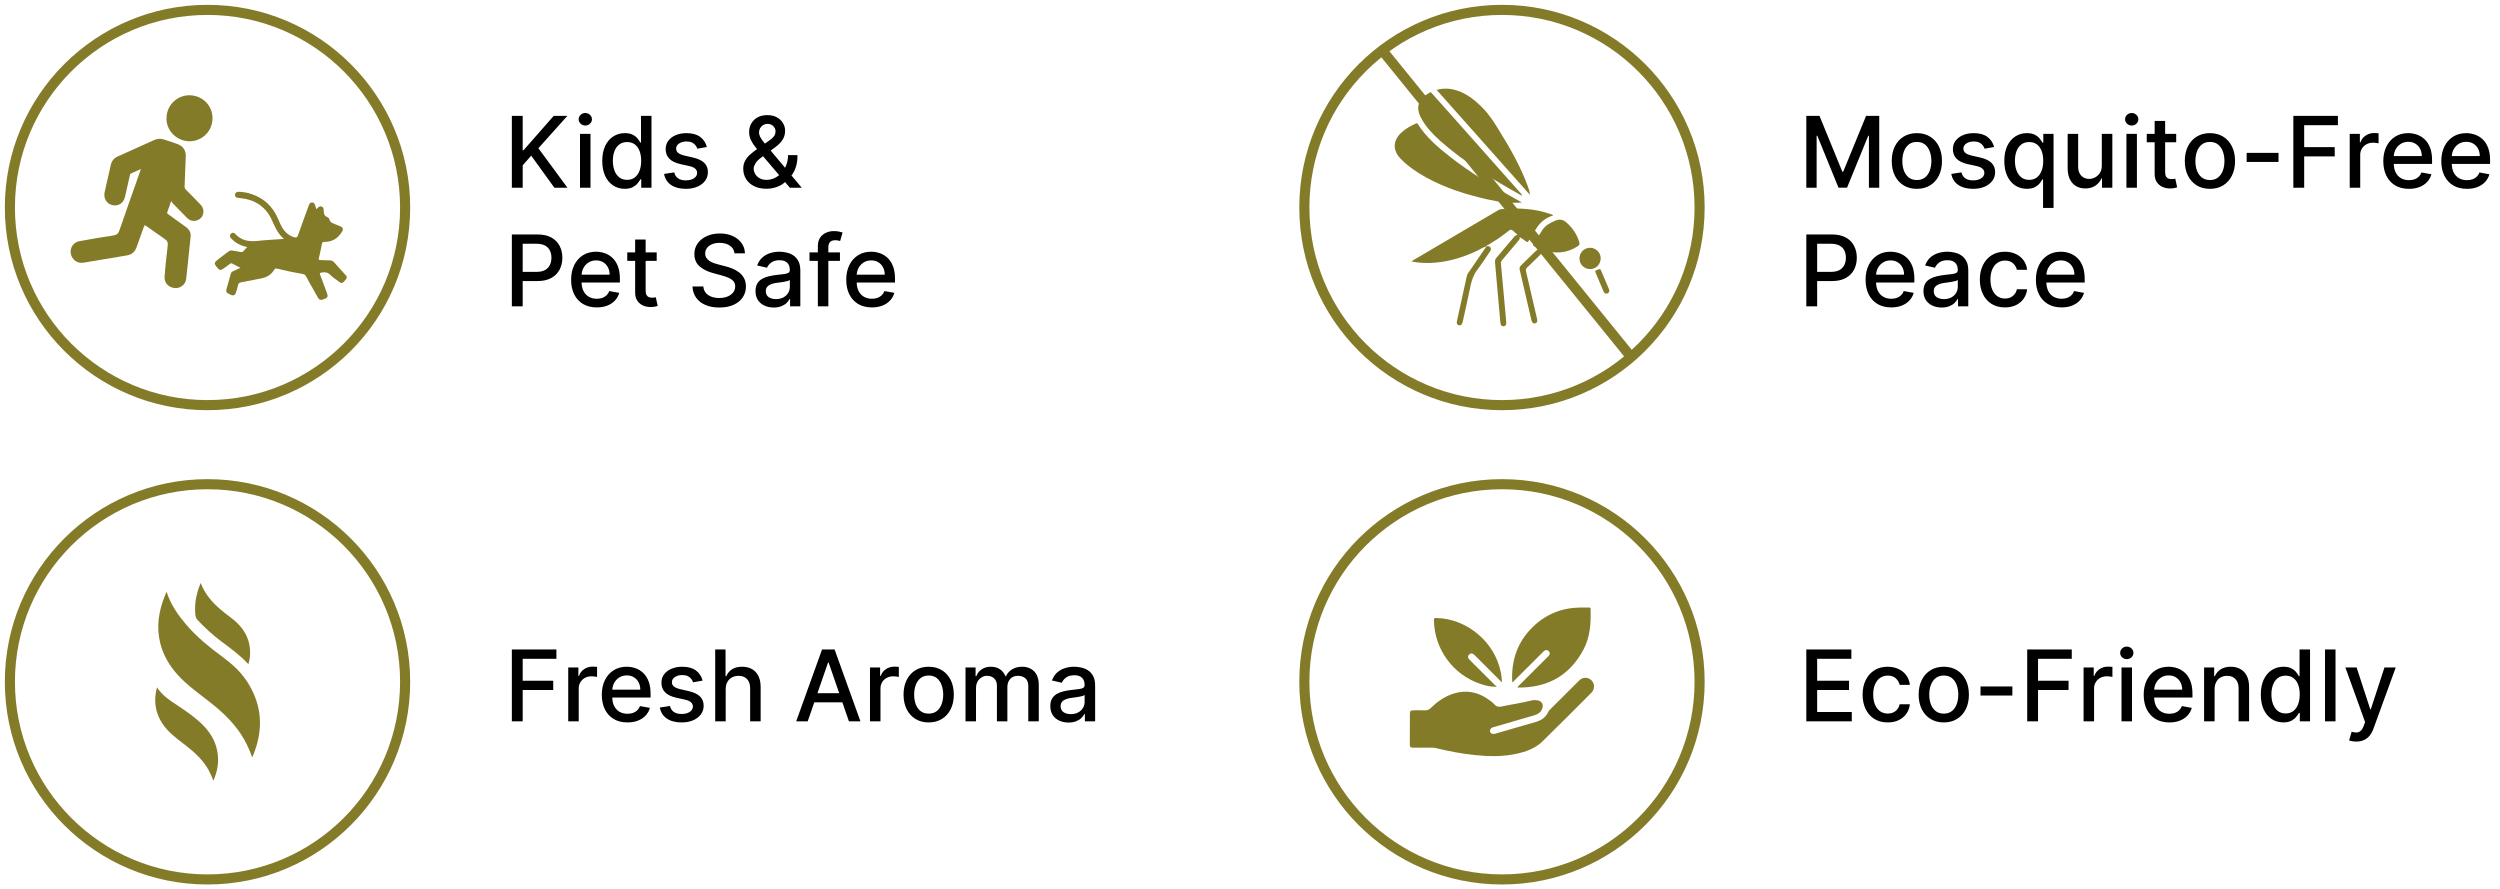 <svg xmlns="http://www.w3.org/2000/svg" fill="none" viewBox="0 0 253 90" height="90" width="253">
<path stroke-miterlimit="10" stroke-width="1.022" stroke="#847B29" d="M21 41C32.046 41 41 32.046 41 21C41 9.954 32.046 1 21 1C9.954 1 1 9.954 1 21C1 32.046 9.954 41 21 41Z"></path>
<path fill="#847B29" d="M35.074 28.182C34.616 28.768 34.616 28.768 34.023 28.302C33.828 28.152 33.61 28.017 33.445 27.837C33.174 27.551 32.866 27.514 32.506 27.589C32.356 27.619 32.341 27.657 32.393 27.792C32.633 28.415 32.866 29.038 33.092 29.669C33.204 29.977 33.167 30.105 32.919 30.218C32.468 30.42 32.341 30.405 32.16 30.097C31.755 29.376 31.349 28.663 30.951 27.942C30.884 27.814 30.794 27.754 30.651 27.732C29.772 27.581 28.901 27.401 28.037 27.183C27.91 27.153 27.834 27.161 27.759 27.288C27.466 27.777 27.031 28.062 26.475 28.167C25.769 28.302 25.071 28.445 24.365 28.58C24.214 28.61 24.139 28.663 24.102 28.821C24.042 29.091 23.959 29.361 23.869 29.632C23.786 29.88 23.629 29.947 23.388 29.849C23.283 29.805 23.178 29.752 23.08 29.699C22.923 29.617 22.855 29.489 22.908 29.309C23.058 28.776 23.208 28.242 23.351 27.717C23.388 27.574 23.478 27.491 23.606 27.439C23.839 27.334 24.064 27.228 24.335 27.101C24.019 26.943 23.749 26.8 23.471 26.658C23.388 26.613 23.336 26.658 23.276 26.703C23.05 26.868 22.825 27.033 22.592 27.198C22.344 27.371 22.209 27.356 22.021 27.131C21.623 26.65 21.631 26.582 22.134 26.2C22.457 25.952 22.78 25.711 23.103 25.463C23.231 25.366 23.358 25.328 23.516 25.358C23.779 25.411 24.042 25.433 24.297 25.494C24.477 25.539 24.59 25.501 24.695 25.351C24.778 25.231 24.89 25.133 25.018 24.998C24.56 24.908 24.154 24.75 23.801 24.495C23.636 24.375 23.501 24.239 23.366 24.097C23.231 23.954 23.223 23.796 23.366 23.654C23.493 23.526 23.666 23.518 23.786 23.654C24.402 24.337 25.168 24.472 26.039 24.382C26.918 24.284 27.797 24.247 28.736 24.179C28.075 23.631 27.804 22.895 27.474 22.189C26.851 20.89 25.784 20.206 24.365 20.056C24.259 20.049 24.154 20.034 24.042 20.018C23.854 19.988 23.764 19.868 23.786 19.688C23.809 19.508 23.929 19.41 24.109 19.41C24.575 19.41 25.033 19.493 25.469 19.643C26.693 20.056 27.564 20.86 28.09 22.039C28.308 22.519 28.48 23.015 28.848 23.421C29.111 23.714 29.419 23.916 29.802 24.014C29.982 24.059 30.08 24.029 30.148 23.834C30.501 22.82 30.876 21.821 31.237 20.815C31.297 20.642 31.372 20.484 31.59 20.492C31.807 20.499 31.867 20.664 31.913 20.845C31.935 20.95 31.973 21.047 32.01 21.153C32.115 21.13 32.145 21.032 32.213 20.98C32.318 20.89 32.423 20.852 32.551 20.905C32.671 20.95 32.731 21.04 32.746 21.168C32.754 21.22 32.761 21.265 32.761 21.318C32.761 21.596 32.799 21.843 33.114 21.964C33.227 22.009 33.325 22.121 33.355 22.241C33.422 22.497 33.617 22.572 33.828 22.655C34.038 22.73 34.241 22.812 34.444 22.902C34.699 23.015 34.766 23.18 34.631 23.413C34.233 24.104 33.64 24.487 32.836 24.48C32.671 24.48 32.618 24.517 32.581 24.682C32.491 25.171 32.378 25.651 32.266 26.132C32.228 26.275 32.273 26.32 32.416 26.32C32.746 26.32 33.077 26.342 33.407 26.35C33.58 26.35 33.7 26.425 33.813 26.545C34.233 27.018 34.654 27.484 35.082 27.957C35.074 28.017 35.074 28.1 35.074 28.182Z"></path>
<path fill="#847B29" d="M17.314 20.349C17.171 20.785 17.059 21.131 16.931 21.461C16.878 21.604 16.968 21.634 17.044 21.694C17.622 22.114 18.2 22.542 18.794 22.956C19.154 23.211 19.342 23.534 19.289 23.984C19.139 25.389 19.004 26.793 18.846 28.198C18.779 28.799 18.26 29.197 17.689 29.151C17.059 29.099 16.608 28.626 16.653 27.995C16.721 27.049 16.826 26.102 16.939 25.156C17.021 24.442 17.036 24.442 16.45 24.029C15.895 23.639 15.339 23.256 14.79 22.865C14.663 22.775 14.618 22.775 14.565 22.941C14.325 23.639 14.062 24.337 13.814 25.036C13.649 25.502 13.326 25.764 12.845 25.847C11.381 26.095 9.916 26.335 8.452 26.583C7.843 26.688 7.303 26.313 7.168 25.697C7.047 25.111 7.408 24.525 8.009 24.413C9.15 24.202 10.299 23.999 11.448 23.834C11.801 23.782 11.967 23.654 12.087 23.308C12.778 21.288 13.499 19.283 14.205 17.27C14.22 17.233 14.227 17.195 14.257 17.105C13.889 17.27 13.566 17.413 13.243 17.563C13.153 17.608 13.161 17.698 13.138 17.773C12.973 18.487 12.815 19.208 12.65 19.921C12.5 20.567 11.974 20.898 11.358 20.755C10.78 20.62 10.45 20.056 10.592 19.433C10.795 18.524 11.005 17.616 11.208 16.707C11.298 16.286 11.531 16.008 11.929 15.828C13.146 15.287 14.362 14.739 15.579 14.183C15.917 14.026 16.263 14.003 16.616 14.123C17.051 14.266 17.494 14.409 17.93 14.566C18.516 14.769 18.824 15.212 18.801 15.828C18.771 16.835 18.726 17.841 18.681 18.847C18.673 18.99 18.703 19.095 18.809 19.193C19.312 19.696 19.815 20.199 20.303 20.717C20.821 21.273 20.611 22.099 19.913 22.31C19.529 22.422 19.199 22.325 18.914 22.039C18.448 21.566 17.982 21.093 17.524 20.62C17.457 20.552 17.412 20.47 17.314 20.349Z"></path>
<path fill="#847B29" d="M16.856 11.859C16.909 10.544 18.035 9.583 19.267 9.643C20.672 9.711 21.55 10.86 21.505 12.032C21.453 13.481 20.228 14.382 19.019 14.292C17.75 14.194 16.759 13.083 16.856 11.859Z"></path>
<path fill="black" d="M51.799 19V11.727H52.896V15.2H52.985L56.035 11.727H57.417L54.484 15.001L57.428 19H56.106L53.756 15.751L52.896 16.738V19H51.799ZM58.696 19V13.546H59.758V19H58.696ZM59.232 12.704C59.048 12.704 58.889 12.642 58.757 12.519C58.626 12.394 58.561 12.245 58.561 12.072C58.561 11.896 58.626 11.747 58.757 11.624C58.889 11.499 59.048 11.436 59.232 11.436C59.417 11.436 59.575 11.499 59.705 11.624C59.837 11.747 59.904 11.896 59.904 12.072C59.904 12.245 59.837 12.394 59.705 12.519C59.575 12.642 59.417 12.704 59.232 12.704ZM63.228 19.107C62.788 19.107 62.395 18.994 62.049 18.769C61.706 18.542 61.436 18.219 61.24 17.8C61.046 17.378 60.949 16.873 60.949 16.283C60.949 15.694 61.047 15.19 61.243 14.771C61.442 14.352 61.714 14.031 62.06 13.808C62.406 13.586 62.797 13.474 63.235 13.474C63.574 13.474 63.846 13.531 64.052 13.645C64.26 13.756 64.421 13.886 64.535 14.036C64.651 14.185 64.741 14.316 64.805 14.43H64.869V11.727H65.931V19H64.894V18.151H64.805C64.741 18.267 64.649 18.4 64.528 18.549C64.41 18.698 64.246 18.828 64.038 18.94C63.83 19.051 63.56 19.107 63.228 19.107ZM63.463 18.201C63.768 18.201 64.026 18.12 64.237 17.959C64.45 17.796 64.611 17.57 64.72 17.281C64.831 16.992 64.887 16.656 64.887 16.273C64.887 15.894 64.832 15.562 64.723 15.278C64.615 14.994 64.455 14.773 64.244 14.614C64.033 14.456 63.773 14.376 63.463 14.376C63.143 14.376 62.877 14.459 62.664 14.625C62.451 14.791 62.29 15.017 62.181 15.303C62.074 15.59 62.021 15.913 62.021 16.273C62.021 16.637 62.075 16.965 62.184 17.256C62.293 17.548 62.454 17.778 62.667 17.949C62.883 18.117 63.148 18.201 63.463 18.201ZM71.534 14.877L70.571 15.048C70.531 14.925 70.467 14.807 70.379 14.696C70.294 14.585 70.178 14.494 70.031 14.423C69.885 14.352 69.701 14.316 69.481 14.316C69.18 14.316 68.929 14.383 68.728 14.518C68.527 14.651 68.426 14.823 68.426 15.033C68.426 15.216 68.494 15.363 68.629 15.474C68.764 15.585 68.981 15.676 69.282 15.747L70.149 15.946C70.65 16.062 71.025 16.241 71.271 16.482C71.517 16.724 71.64 17.037 71.64 17.423C71.64 17.75 71.545 18.041 71.356 18.297C71.169 18.55 70.907 18.749 70.571 18.893C70.237 19.038 69.85 19.11 69.41 19.11C68.799 19.11 68.301 18.98 67.915 18.72C67.529 18.457 67.292 18.084 67.205 17.601L68.231 17.445C68.295 17.712 68.426 17.915 68.625 18.052C68.824 18.187 69.083 18.254 69.403 18.254C69.751 18.254 70.029 18.182 70.237 18.038C70.446 17.891 70.55 17.712 70.55 17.501C70.55 17.331 70.486 17.188 70.358 17.072C70.233 16.956 70.04 16.868 69.779 16.809L68.856 16.607C68.347 16.491 67.971 16.306 67.727 16.053C67.485 15.799 67.365 15.479 67.365 15.09C67.365 14.768 67.454 14.486 67.634 14.245C67.814 14.004 68.063 13.815 68.38 13.68C68.697 13.543 69.061 13.474 69.47 13.474C70.06 13.474 70.524 13.602 70.862 13.858C71.201 14.111 71.425 14.451 71.534 14.877ZM77.57 19.103C77.083 19.103 76.663 19.014 76.31 18.837C75.96 18.659 75.69 18.418 75.5 18.112C75.311 17.805 75.216 17.456 75.216 17.068C75.216 16.772 75.278 16.509 75.401 16.28C75.524 16.048 75.695 15.834 75.916 15.637C76.136 15.441 76.39 15.243 76.679 15.044L77.851 14.217C78.05 14.086 78.205 13.949 78.316 13.805C78.427 13.658 78.483 13.477 78.483 13.261C78.483 13.091 78.41 12.928 78.263 12.771C78.116 12.615 77.92 12.537 77.674 12.537C77.503 12.537 77.353 12.578 77.222 12.661C77.095 12.744 76.994 12.851 76.921 12.981C76.85 13.109 76.814 13.244 76.814 13.386C76.814 13.551 76.859 13.718 76.949 13.886C77.041 14.055 77.16 14.229 77.304 14.408C77.449 14.586 77.6 14.771 77.759 14.962L81.136 19H79.936L77.141 15.715C76.906 15.438 76.689 15.178 76.487 14.934C76.286 14.688 76.123 14.439 75.997 14.188C75.874 13.935 75.813 13.662 75.813 13.368C75.813 13.034 75.888 12.738 76.04 12.48C76.194 12.22 76.408 12.016 76.683 11.869C76.957 11.723 77.279 11.649 77.649 11.649C78.023 11.649 78.344 11.723 78.611 11.869C78.881 12.014 79.088 12.207 79.232 12.448C79.379 12.687 79.453 12.949 79.453 13.233C79.453 13.579 79.366 13.884 79.193 14.149C79.023 14.412 78.787 14.653 78.487 14.874L77.027 15.95C76.743 16.158 76.545 16.364 76.434 16.567C76.325 16.769 76.271 16.926 76.271 17.04C76.271 17.248 76.324 17.441 76.431 17.619C76.54 17.796 76.691 17.938 76.885 18.045C77.082 18.151 77.311 18.204 77.574 18.204C77.844 18.204 78.107 18.146 78.362 18.03C78.62 17.912 78.854 17.743 79.062 17.523C79.273 17.303 79.44 17.039 79.563 16.731C79.686 16.423 79.747 16.079 79.747 15.697H80.706C80.706 16.166 80.653 16.563 80.546 16.887C80.44 17.209 80.311 17.472 80.159 17.675C80.01 17.877 79.869 18.034 79.737 18.148C79.694 18.186 79.654 18.224 79.616 18.261C79.578 18.299 79.538 18.337 79.495 18.375C79.249 18.624 78.951 18.807 78.6 18.925C78.252 19.044 77.909 19.103 77.57 19.103ZM51.799 31V23.727H54.391C54.957 23.727 55.426 23.83 55.798 24.036C56.169 24.242 56.447 24.524 56.632 24.881C56.817 25.236 56.909 25.637 56.909 26.082C56.909 26.529 56.816 26.932 56.629 27.289C56.444 27.644 56.164 27.926 55.791 28.134C55.419 28.34 54.951 28.443 54.388 28.443H52.605V27.513H54.288C54.646 27.513 54.936 27.451 55.158 27.328C55.381 27.203 55.544 27.032 55.648 26.817C55.753 26.601 55.805 26.356 55.805 26.082C55.805 25.807 55.753 25.563 55.648 25.35C55.544 25.137 55.38 24.97 55.155 24.849C54.932 24.729 54.639 24.668 54.274 24.668H52.896V31H51.799ZM60.393 31.11C59.855 31.11 59.392 30.995 59.004 30.766C58.618 30.534 58.32 30.208 58.109 29.789C57.901 29.368 57.797 28.874 57.797 28.308C57.797 27.75 57.901 27.257 58.109 26.831C58.32 26.405 58.614 26.072 58.99 25.833C59.369 25.594 59.812 25.474 60.318 25.474C60.626 25.474 60.924 25.525 61.213 25.627C61.502 25.729 61.761 25.889 61.991 26.107C62.22 26.324 62.401 26.607 62.534 26.955C62.667 27.301 62.733 27.721 62.733 28.216V28.592H58.397V27.797H61.693C61.693 27.517 61.636 27.27 61.522 27.055C61.408 26.837 61.249 26.665 61.043 26.54C60.839 26.414 60.6 26.352 60.325 26.352C60.027 26.352 59.767 26.425 59.544 26.572C59.324 26.716 59.153 26.905 59.033 27.14C58.914 27.372 58.855 27.624 58.855 27.896V28.518C58.855 28.882 58.919 29.192 59.047 29.448C59.177 29.704 59.358 29.899 59.59 30.034C59.822 30.167 60.093 30.233 60.403 30.233C60.605 30.233 60.788 30.204 60.954 30.148C61.12 30.088 61.263 30.001 61.383 29.885C61.504 29.769 61.597 29.626 61.66 29.455L62.666 29.636C62.585 29.932 62.441 30.192 62.232 30.414C62.026 30.634 61.767 30.806 61.455 30.929C61.144 31.05 60.791 31.11 60.393 31.11ZM66.457 25.546V26.398H63.478V25.546H66.457ZM64.277 24.239H65.339V29.398C65.339 29.604 65.369 29.759 65.431 29.864C65.493 29.965 65.572 30.035 65.669 30.073C65.768 30.109 65.876 30.126 65.992 30.126C66.077 30.126 66.152 30.12 66.216 30.109C66.28 30.097 66.329 30.087 66.365 30.08L66.557 30.957C66.495 30.981 66.407 31.005 66.294 31.028C66.18 31.055 66.038 31.069 65.868 31.071C65.588 31.076 65.328 31.026 65.087 30.922C64.845 30.818 64.65 30.657 64.501 30.439C64.351 30.221 64.277 29.948 64.277 29.619V24.239ZM74.33 25.638C74.292 25.302 74.136 25.041 73.861 24.857C73.587 24.669 73.241 24.576 72.824 24.576C72.526 24.576 72.268 24.623 72.05 24.718C71.832 24.81 71.663 24.938 71.542 25.102C71.424 25.262 71.365 25.446 71.365 25.652C71.365 25.825 71.405 25.974 71.486 26.099C71.569 26.225 71.676 26.33 71.809 26.416C71.944 26.498 72.088 26.568 72.242 26.625C72.396 26.68 72.544 26.724 72.686 26.76L73.396 26.945C73.628 27.001 73.866 27.078 74.11 27.175C74.354 27.273 74.58 27.4 74.788 27.559C74.996 27.718 75.165 27.914 75.292 28.148C75.423 28.383 75.488 28.663 75.488 28.99C75.488 29.402 75.381 29.768 75.168 30.087C74.957 30.407 74.651 30.659 74.248 30.844C73.848 31.028 73.364 31.121 72.796 31.121C72.251 31.121 71.78 31.034 71.383 30.861C70.985 30.689 70.674 30.444 70.449 30.126C70.224 29.807 70.1 29.428 70.076 28.99H71.177C71.198 29.253 71.283 29.472 71.432 29.647C71.584 29.82 71.777 29.949 72.011 30.034C72.248 30.117 72.507 30.158 72.789 30.158C73.099 30.158 73.375 30.11 73.616 30.013C73.86 29.913 74.052 29.776 74.192 29.601C74.331 29.423 74.401 29.216 74.401 28.979C74.401 28.764 74.34 28.588 74.216 28.45C74.096 28.313 73.931 28.199 73.723 28.109C73.517 28.019 73.284 27.94 73.023 27.871L72.164 27.637C71.582 27.479 71.12 27.245 70.779 26.938C70.44 26.63 70.271 26.223 70.271 25.716C70.271 25.297 70.385 24.931 70.612 24.619C70.839 24.306 71.147 24.063 71.535 23.891C71.924 23.715 72.362 23.628 72.849 23.628C73.342 23.628 73.776 23.714 74.153 23.887C74.531 24.06 74.83 24.298 75.047 24.601C75.265 24.901 75.379 25.247 75.388 25.638H74.33ZM78.301 31.121C77.956 31.121 77.643 31.057 77.364 30.929C77.084 30.799 76.863 30.611 76.7 30.364C76.539 30.118 76.458 29.816 76.458 29.459C76.458 29.151 76.517 28.898 76.636 28.699C76.754 28.5 76.914 28.343 77.115 28.227C77.316 28.111 77.541 28.023 77.79 27.964C78.038 27.905 78.292 27.86 78.55 27.829C78.876 27.791 79.142 27.76 79.345 27.736C79.549 27.71 79.697 27.669 79.789 27.612C79.881 27.555 79.928 27.463 79.928 27.335V27.31C79.928 27 79.84 26.76 79.665 26.59C79.492 26.419 79.234 26.334 78.891 26.334C78.533 26.334 78.251 26.413 78.046 26.572C77.842 26.728 77.701 26.902 77.623 27.094L76.625 26.866C76.743 26.535 76.916 26.267 77.144 26.064C77.373 25.858 77.637 25.709 77.935 25.616C78.234 25.522 78.547 25.474 78.876 25.474C79.094 25.474 79.325 25.5 79.569 25.553C79.815 25.602 80.045 25.695 80.258 25.829C80.473 25.965 80.65 26.157 80.787 26.408C80.924 26.657 80.993 26.98 80.993 27.378V31H79.956V30.254H79.913C79.845 30.392 79.742 30.526 79.604 30.659C79.467 30.792 79.291 30.902 79.075 30.989C78.86 31.077 78.602 31.121 78.301 31.121ZM78.532 30.268C78.826 30.268 79.076 30.21 79.285 30.095C79.496 29.979 79.655 29.827 79.764 29.64C79.876 29.451 79.931 29.248 79.931 29.033V28.329C79.893 28.367 79.82 28.403 79.711 28.436C79.604 28.467 79.483 28.494 79.345 28.518C79.208 28.539 79.074 28.559 78.944 28.578C78.814 28.595 78.705 28.609 78.617 28.621C78.411 28.647 78.223 28.691 78.053 28.752C77.885 28.814 77.749 28.902 77.648 29.018C77.548 29.132 77.499 29.284 77.499 29.473C77.499 29.736 77.596 29.935 77.79 30.07C77.984 30.202 78.231 30.268 78.532 30.268ZM85.003 25.546V26.398H81.921V25.546H85.003ZM82.766 31V24.913C82.766 24.572 82.84 24.29 82.99 24.065C83.139 23.837 83.336 23.668 83.583 23.557C83.829 23.443 84.096 23.386 84.385 23.386C84.598 23.386 84.781 23.404 84.932 23.44C85.084 23.473 85.196 23.504 85.269 23.532L85.021 24.391C84.971 24.377 84.907 24.361 84.829 24.342C84.751 24.32 84.656 24.31 84.545 24.31C84.287 24.31 84.102 24.374 83.991 24.501C83.882 24.629 83.828 24.814 83.828 25.055V31H82.766ZM88.235 31.11C87.697 31.11 87.234 30.995 86.846 30.766C86.46 30.534 86.162 30.208 85.951 29.789C85.743 29.368 85.639 28.874 85.639 28.308C85.639 27.75 85.743 27.257 85.951 26.831C86.162 26.405 86.455 26.072 86.832 25.833C87.211 25.594 87.653 25.474 88.16 25.474C88.468 25.474 88.766 25.525 89.055 25.627C89.344 25.729 89.603 25.889 89.833 26.107C90.062 26.324 90.243 26.607 90.376 26.955C90.508 27.301 90.575 27.721 90.575 28.216V28.592H86.239V27.797H89.534C89.534 27.517 89.478 27.27 89.364 27.055C89.25 26.837 89.09 26.665 88.884 26.54C88.681 26.414 88.442 26.352 88.167 26.352C87.869 26.352 87.608 26.425 87.386 26.572C87.166 26.716 86.995 26.905 86.874 27.14C86.756 27.372 86.697 27.624 86.697 27.896V28.518C86.697 28.882 86.761 29.192 86.889 29.448C87.019 29.704 87.2 29.899 87.432 30.034C87.664 30.167 87.935 30.233 88.245 30.233C88.446 30.233 88.63 30.204 88.796 30.148C88.961 30.088 89.105 30.001 89.225 29.885C89.346 29.769 89.438 29.626 89.502 29.455L90.507 29.636C90.427 29.932 90.282 30.192 90.074 30.414C89.868 30.634 89.609 30.806 89.296 30.929C88.986 31.05 88.632 31.11 88.235 31.11Z"></path>
<path stroke-miterlimit="10" stroke-width="1.022" stroke="#847B29" d="M21 89C32.046 89 41 80.046 41 69C41 57.954 32.046 49 21 49C9.954 49 1 57.954 1 69C1 80.046 9.954 89 21 89Z"></path>
<path fill="#847B29" d="M25.513 76.629C25.228 75.803 24.86 75.029 24.387 74.308C23.568 73.062 22.502 72.055 21.337 71.132C20.466 70.441 19.557 69.795 18.731 69.044C17.725 68.127 16.906 67.083 16.433 65.792C15.825 64.124 15.915 62.472 16.486 60.82C16.591 60.519 16.711 60.227 16.824 59.934C16.869 59.934 16.884 59.956 16.891 59.979C17.304 61.233 18.048 62.284 18.896 63.276C19.941 64.477 21.165 65.484 22.449 66.422C23.418 67.136 24.319 67.925 24.987 68.946C26.58 71.379 26.685 73.918 25.566 76.561C25.551 76.576 25.536 76.591 25.513 76.629Z"></path>
<path fill="#847B29" d="M21.594 79.01C21.451 78.62 21.301 78.282 21.128 77.959C20.557 76.922 19.716 76.149 18.8 75.443C18.244 75.015 17.673 74.594 17.17 74.106C16.412 73.362 15.893 72.484 15.743 71.417C15.661 70.794 15.713 70.186 15.893 69.555C16.427 70.426 17.275 70.922 18.071 71.462C18.867 71.996 19.656 72.536 20.355 73.197C21.181 73.978 21.782 74.894 21.992 76.036C22.187 77.05 22.022 78.026 21.594 79.01Z"></path>
<path fill="#847B29" d="M20.309 58.996C20.812 60.318 21.744 61.249 22.802 62.075C23.163 62.361 23.546 62.624 23.892 62.939C24.853 63.825 25.363 64.907 25.311 66.228C25.296 66.559 25.236 66.874 25.146 67.19C25.131 67.19 25.116 67.197 25.108 67.19C24.312 66.319 23.358 65.628 22.419 64.929C21.533 64.268 20.722 63.525 19.971 62.721C19.798 62.533 19.783 62.323 19.761 62.113C19.671 61.039 19.881 60.017 20.309 58.996Z"></path>
<path fill="black" d="M51.799 73V65.727H56.309V66.672H52.896V68.888H55.986V69.829H52.896V73H51.799ZM57.505 73V67.546H58.531V68.412H58.588C58.687 68.118 58.862 67.888 59.114 67.719C59.367 67.549 59.653 67.464 59.973 67.464C60.039 67.464 60.117 67.466 60.207 67.471C60.3 67.476 60.372 67.481 60.424 67.489V68.504C60.381 68.492 60.306 68.479 60.197 68.465C60.088 68.449 59.979 68.44 59.87 68.44C59.619 68.44 59.395 68.494 59.199 68.6C59.005 68.704 58.851 68.85 58.737 69.037C58.623 69.222 58.567 69.432 58.567 69.669V73H57.505ZM63.498 73.11C62.961 73.11 62.498 72.995 62.11 72.766C61.724 72.534 61.425 72.208 61.215 71.789C61.007 71.368 60.902 70.874 60.902 70.308C60.902 69.749 61.007 69.257 61.215 68.831C61.425 68.405 61.719 68.072 62.096 67.833C62.474 67.594 62.917 67.474 63.424 67.474C63.731 67.474 64.03 67.525 64.319 67.627C64.607 67.729 64.867 67.889 65.096 68.106C65.326 68.324 65.507 68.607 65.64 68.955C65.772 69.301 65.838 69.721 65.838 70.216V70.592H61.502V69.797H64.798C64.798 69.517 64.741 69.27 64.627 69.055C64.514 68.837 64.354 68.665 64.148 68.54C63.944 68.414 63.705 68.352 63.431 68.352C63.133 68.352 62.872 68.425 62.65 68.572C62.429 68.716 62.259 68.906 62.138 69.14C62.02 69.372 61.961 69.624 61.961 69.896V70.518C61.961 70.882 62.025 71.192 62.152 71.448C62.283 71.704 62.464 71.899 62.696 72.034C62.928 72.167 63.199 72.233 63.509 72.233C63.71 72.233 63.894 72.204 64.059 72.148C64.225 72.088 64.368 72.001 64.489 71.885C64.61 71.769 64.702 71.626 64.766 71.455L65.771 71.636C65.691 71.932 65.546 72.192 65.338 72.414C65.132 72.634 64.873 72.806 64.56 72.929C64.25 73.05 63.896 73.11 63.498 73.11ZM71.104 68.877L70.141 69.048C70.101 68.924 70.037 68.807 69.95 68.696C69.865 68.585 69.749 68.494 69.602 68.423C69.455 68.352 69.272 68.316 69.051 68.316C68.751 68.316 68.5 68.383 68.299 68.519C68.097 68.651 67.997 68.823 67.997 69.033C67.997 69.216 68.064 69.362 68.199 69.474C68.334 69.585 68.552 69.676 68.853 69.747L69.719 69.946C70.221 70.062 70.595 70.241 70.841 70.482C71.087 70.724 71.21 71.037 71.21 71.423C71.21 71.75 71.116 72.041 70.926 72.297C70.739 72.55 70.478 72.749 70.141 72.894C69.808 73.038 69.421 73.11 68.98 73.11C68.37 73.11 67.871 72.98 67.485 72.719C67.099 72.457 66.863 72.084 66.775 71.601L67.801 71.445C67.865 71.712 67.997 71.915 68.195 72.052C68.394 72.187 68.654 72.254 68.973 72.254C69.321 72.254 69.599 72.182 69.808 72.038C70.016 71.891 70.12 71.712 70.12 71.501C70.12 71.331 70.056 71.188 69.928 71.072C69.803 70.956 69.61 70.868 69.35 70.809L68.426 70.606C67.917 70.49 67.541 70.306 67.297 70.053C67.056 69.799 66.935 69.478 66.935 69.09C66.935 68.768 67.025 68.487 67.205 68.245C67.385 68.004 67.633 67.815 67.951 67.68C68.268 67.543 68.631 67.474 69.041 67.474C69.63 67.474 70.094 67.602 70.433 67.858C70.771 68.111 70.995 68.451 71.104 68.877ZM73.44 69.761V73H72.378V65.727H73.425V68.433H73.493C73.621 68.14 73.816 67.906 74.079 67.734C74.342 67.561 74.685 67.474 75.109 67.474C75.483 67.474 75.809 67.551 76.089 67.705C76.371 67.859 76.588 68.089 76.742 68.394C76.898 68.697 76.977 69.076 76.977 69.531V73H75.915V69.658C75.915 69.258 75.812 68.948 75.606 68.728C75.4 68.505 75.113 68.394 74.746 68.394C74.496 68.394 74.271 68.447 74.072 68.554C73.875 68.66 73.72 68.817 73.606 69.023C73.495 69.226 73.44 69.472 73.44 69.761ZM81.74 73H80.575L83.192 65.727H84.46L87.077 73H85.912L83.856 67.048H83.799L81.74 73ZM81.935 70.152H85.713V71.075H81.935V70.152ZM88.042 73V67.546H89.068V68.412H89.125C89.224 68.118 89.4 67.888 89.651 67.719C89.904 67.549 90.19 67.464 90.51 67.464C90.576 67.464 90.654 67.466 90.744 67.471C90.837 67.476 90.909 67.481 90.961 67.489V68.504C90.918 68.492 90.843 68.479 90.734 68.465C90.625 68.449 90.516 68.44 90.407 68.44C90.156 68.44 89.932 68.494 89.736 68.6C89.542 68.704 89.388 68.85 89.274 69.037C89.16 69.222 89.104 69.432 89.104 69.669V73H88.042ZM93.982 73.11C93.471 73.11 93.024 72.993 92.643 72.758C92.262 72.524 91.966 72.196 91.755 71.775C91.545 71.353 91.439 70.861 91.439 70.298C91.439 69.732 91.545 69.237 91.755 68.813C91.966 68.389 92.262 68.06 92.643 67.826C93.024 67.592 93.471 67.474 93.982 67.474C94.493 67.474 94.94 67.592 95.321 67.826C95.702 68.06 95.998 68.389 96.209 68.813C96.419 69.237 96.525 69.732 96.525 70.298C96.525 70.861 96.419 71.353 96.209 71.775C95.998 72.196 95.702 72.524 95.321 72.758C94.94 72.993 94.493 73.11 93.982 73.11ZM93.986 72.219C94.317 72.219 94.592 72.131 94.809 71.956C95.027 71.781 95.188 71.548 95.292 71.256C95.399 70.965 95.452 70.644 95.452 70.294C95.452 69.946 95.399 69.626 95.292 69.335C95.188 69.042 95.027 68.806 94.809 68.629C94.592 68.451 94.317 68.362 93.986 68.362C93.652 68.362 93.375 68.451 93.155 68.629C92.937 68.806 92.775 69.042 92.668 69.335C92.564 69.626 92.512 69.946 92.512 70.294C92.512 70.644 92.564 70.965 92.668 71.256C92.775 71.548 92.937 71.781 93.155 71.956C93.375 72.131 93.652 72.219 93.986 72.219ZM97.71 73V67.546H98.729V68.433H98.796C98.91 68.133 99.096 67.898 99.354 67.73C99.612 67.56 99.921 67.474 100.281 67.474C100.645 67.474 100.951 67.56 101.197 67.73C101.446 67.901 101.629 68.135 101.748 68.433H101.804C101.935 68.142 102.142 67.91 102.426 67.737C102.71 67.562 103.048 67.474 103.441 67.474C103.936 67.474 104.34 67.629 104.652 67.94C104.967 68.25 105.125 68.717 105.125 69.342V73H104.063V69.442C104.063 69.072 103.962 68.805 103.761 68.639C103.56 68.474 103.319 68.391 103.04 68.391C102.694 68.391 102.426 68.497 102.234 68.71C102.042 68.921 101.946 69.192 101.946 69.523V73H100.888V69.374C100.888 69.078 100.796 68.84 100.611 68.66C100.426 68.481 100.186 68.391 99.89 68.391C99.689 68.391 99.503 68.444 99.333 68.55C99.165 68.655 99.028 68.8 98.924 68.987C98.823 69.174 98.772 69.391 98.772 69.637V73H97.71ZM108.135 73.121C107.789 73.121 107.477 73.057 107.198 72.929C106.918 72.799 106.697 72.611 106.534 72.364C106.373 72.118 106.292 71.816 106.292 71.459C106.292 71.151 106.351 70.898 106.47 70.699C106.588 70.5 106.748 70.343 106.949 70.227C107.15 70.111 107.375 70.023 107.624 69.964C107.872 69.905 108.126 69.86 108.384 69.829C108.71 69.791 108.976 69.76 109.179 69.737C109.383 69.71 109.531 69.669 109.623 69.612C109.715 69.555 109.762 69.463 109.762 69.335V69.31C109.762 69 109.674 68.76 109.499 68.59C109.326 68.419 109.068 68.334 108.725 68.334C108.367 68.334 108.085 68.413 107.879 68.572C107.676 68.728 107.535 68.902 107.457 69.094L106.459 68.867C106.577 68.535 106.75 68.267 106.977 68.064C107.207 67.858 107.471 67.709 107.769 67.617C108.068 67.522 108.381 67.474 108.71 67.474C108.928 67.474 109.159 67.501 109.403 67.553C109.649 67.602 109.879 67.695 110.092 67.829C110.307 67.965 110.484 68.157 110.621 68.408C110.758 68.657 110.827 68.98 110.827 69.378V73H109.79V72.254H109.747C109.679 72.392 109.576 72.526 109.438 72.659C109.301 72.792 109.125 72.902 108.909 72.989C108.694 73.077 108.436 73.121 108.135 73.121ZM108.366 72.269C108.66 72.269 108.91 72.21 109.119 72.094C109.329 71.978 109.489 71.827 109.598 71.64C109.709 71.451 109.765 71.248 109.765 71.033V70.329C109.727 70.367 109.654 70.403 109.545 70.436C109.438 70.467 109.316 70.494 109.179 70.518C109.042 70.539 108.908 70.559 108.778 70.578C108.648 70.595 108.539 70.609 108.451 70.621C108.245 70.647 108.057 70.691 107.887 70.752C107.718 70.814 107.584 70.903 107.482 71.019C107.382 71.132 107.333 71.284 107.333 71.473C107.333 71.736 107.43 71.935 107.624 72.07C107.818 72.202 108.065 72.269 108.366 72.269Z"></path>
<path fill="black" d="M182.799 11.727H184.131L186.446 17.381H186.531L188.847 11.727H190.178V19H189.134V13.737H189.067L186.922 18.989H186.055L183.911 13.734H183.843V19H182.799V11.727ZM193.986 19.11C193.475 19.11 193.028 18.993 192.647 18.759C192.266 18.524 191.97 18.196 191.759 17.775C191.549 17.354 191.443 16.861 191.443 16.298C191.443 15.732 191.549 15.237 191.759 14.813C191.97 14.389 192.266 14.06 192.647 13.826C193.028 13.592 193.475 13.474 193.986 13.474C194.497 13.474 194.944 13.592 195.325 13.826C195.706 14.06 196.002 14.389 196.213 14.813C196.423 15.237 196.529 15.732 196.529 16.298C196.529 16.861 196.423 17.354 196.213 17.775C196.002 18.196 195.706 18.524 195.325 18.759C194.944 18.993 194.497 19.11 193.986 19.11ZM193.99 18.219C194.321 18.219 194.596 18.131 194.813 17.956C195.031 17.781 195.192 17.548 195.296 17.256C195.403 16.965 195.456 16.644 195.456 16.294C195.456 15.946 195.403 15.626 195.296 15.335C195.192 15.042 195.031 14.806 194.813 14.629C194.596 14.451 194.321 14.362 193.99 14.362C193.656 14.362 193.379 14.451 193.159 14.629C192.941 14.806 192.779 15.042 192.672 15.335C192.568 15.626 192.516 15.946 192.516 16.294C192.516 16.644 192.568 16.965 192.672 17.256C192.779 17.548 192.941 17.781 193.159 17.956C193.379 18.131 193.656 18.219 193.99 18.219ZM201.801 14.877L200.839 15.048C200.799 14.925 200.735 14.807 200.647 14.696C200.562 14.585 200.446 14.494 200.299 14.423C200.152 14.352 199.969 14.316 199.749 14.316C199.448 14.316 199.197 14.383 198.996 14.518C198.795 14.651 198.694 14.823 198.694 15.033C198.694 15.216 198.761 15.363 198.896 15.474C199.031 15.585 199.249 15.676 199.55 15.747L200.416 15.946C200.918 16.062 201.292 16.241 201.538 16.482C201.785 16.724 201.908 17.037 201.908 17.423C201.908 17.75 201.813 18.041 201.624 18.297C201.437 18.55 201.175 18.749 200.839 18.893C200.505 19.038 200.118 19.11 199.678 19.11C199.067 19.11 198.568 18.98 198.183 18.72C197.797 18.457 197.56 18.084 197.472 17.601L198.499 17.445C198.563 17.712 198.694 17.915 198.893 18.052C199.092 18.187 199.351 18.254 199.67 18.254C200.018 18.254 200.297 18.182 200.505 18.038C200.713 17.891 200.817 17.712 200.817 17.501C200.817 17.331 200.754 17.188 200.626 17.072C200.5 16.956 200.307 16.868 200.047 16.809L199.124 16.607C198.615 16.491 198.238 16.306 197.994 16.053C197.753 15.799 197.632 15.479 197.632 15.09C197.632 14.768 197.722 14.486 197.902 14.245C198.082 14.004 198.33 13.815 198.648 13.68C198.965 13.543 199.328 13.474 199.738 13.474C200.327 13.474 200.791 13.602 201.13 13.858C201.469 14.111 201.692 14.451 201.801 14.877ZM206.758 21.046V18.151H206.694C206.63 18.267 206.537 18.4 206.417 18.549C206.298 18.698 206.135 18.828 205.927 18.94C205.718 19.051 205.448 19.107 205.117 19.107C204.677 19.107 204.284 18.994 203.938 18.769C203.595 18.542 203.325 18.219 203.128 17.8C202.934 17.378 202.837 16.873 202.837 16.283C202.837 15.694 202.935 15.19 203.132 14.771C203.331 14.352 203.603 14.031 203.949 13.808C204.294 13.586 204.686 13.474 205.124 13.474C205.463 13.474 205.735 13.531 205.941 13.645C206.149 13.756 206.31 13.886 206.424 14.036C206.54 14.185 206.63 14.316 206.694 14.43H206.782V13.546H207.819V21.046H206.758ZM205.351 18.201C205.657 18.201 205.915 18.12 206.126 17.959C206.339 17.796 206.5 17.57 206.608 17.281C206.72 16.992 206.775 16.656 206.775 16.273C206.775 15.894 206.721 15.562 206.612 15.278C206.503 14.994 206.343 14.773 206.133 14.614C205.922 14.456 205.662 14.376 205.351 14.376C205.032 14.376 204.765 14.459 204.552 14.625C204.339 14.791 204.178 15.017 204.069 15.303C203.963 15.59 203.91 15.913 203.91 16.273C203.91 16.637 203.964 16.965 204.073 17.256C204.182 17.548 204.343 17.778 204.556 17.949C204.771 18.117 205.037 18.201 205.351 18.201ZM212.702 16.738V13.546H213.768V19H212.724V18.055H212.667C212.541 18.347 212.34 18.589 212.063 18.783C211.788 18.975 211.446 19.071 211.037 19.071C210.686 19.071 210.376 18.994 210.106 18.84C209.839 18.684 209.628 18.453 209.474 18.148C209.323 17.842 209.247 17.465 209.247 17.015V13.546H210.309V16.887C210.309 17.259 210.412 17.555 210.618 17.775C210.824 17.995 211.091 18.105 211.42 18.105C211.619 18.105 211.817 18.055 212.013 17.956C212.212 17.857 212.377 17.706 212.507 17.505C212.64 17.304 212.705 17.048 212.702 16.738ZM215.194 19V13.546H216.256V19H215.194ZM215.73 12.704C215.546 12.704 215.387 12.642 215.255 12.519C215.124 12.394 215.059 12.245 215.059 12.072C215.059 11.896 215.124 11.747 215.255 11.624C215.387 11.499 215.546 11.436 215.73 11.436C215.915 11.436 216.073 11.499 216.203 11.624C216.335 11.747 216.402 11.896 216.402 12.072C216.402 12.245 216.335 12.394 216.203 12.519C216.073 12.642 215.915 12.704 215.73 12.704ZM220.231 13.546V14.398H217.251V13.546H220.231ZM218.05 12.239H219.112V17.398C219.112 17.604 219.143 17.759 219.204 17.864C219.266 17.965 219.345 18.035 219.442 18.073C219.542 18.109 219.649 18.126 219.765 18.126C219.851 18.126 219.925 18.12 219.989 18.109C220.053 18.097 220.103 18.087 220.138 18.08L220.33 18.957C220.269 18.981 220.181 19.005 220.067 19.028C219.954 19.055 219.812 19.069 219.641 19.071C219.362 19.076 219.101 19.026 218.86 18.922C218.618 18.818 218.423 18.657 218.274 18.439C218.125 18.221 218.05 17.948 218.05 17.619V12.239ZM223.644 19.11C223.133 19.11 222.687 18.993 222.305 18.759C221.924 18.524 221.628 18.196 221.418 17.775C221.207 17.354 221.102 16.861 221.102 16.298C221.102 15.732 221.207 15.237 221.418 14.813C221.628 14.389 221.924 14.06 222.305 13.826C222.687 13.592 223.133 13.474 223.644 13.474C224.156 13.474 224.602 13.592 224.983 13.826C225.364 14.06 225.66 14.389 225.871 14.813C226.081 15.237 226.187 15.732 226.187 16.298C226.187 16.861 226.081 17.354 225.871 17.775C225.66 18.196 225.364 18.524 224.983 18.759C224.602 18.993 224.156 19.11 223.644 19.11ZM223.648 18.219C223.979 18.219 224.254 18.131 224.472 17.956C224.689 17.781 224.85 17.548 224.955 17.256C225.061 16.965 225.114 16.644 225.114 16.294C225.114 15.946 225.061 15.626 224.955 15.335C224.85 15.042 224.689 14.806 224.472 14.629C224.254 14.451 223.979 14.362 223.648 14.362C223.314 14.362 223.037 14.451 222.817 14.629C222.599 14.806 222.437 15.042 222.33 15.335C222.226 15.626 222.174 15.946 222.174 16.294C222.174 16.644 222.226 16.965 222.33 17.256C222.437 17.548 222.599 17.781 222.817 17.956C223.037 18.131 223.314 18.219 223.648 18.219ZM230.586 15.467V16.386H227.361V15.467H230.586ZM232.086 19V11.727H236.596V12.672H233.183V14.888H236.273V15.829H233.183V19H232.086ZM237.792 19V13.546H238.818V14.412H238.875C238.974 14.118 239.15 13.887 239.401 13.72C239.654 13.549 239.94 13.464 240.26 13.464C240.326 13.464 240.404 13.466 240.494 13.471C240.587 13.476 240.659 13.482 240.711 13.489V14.504C240.668 14.492 240.593 14.479 240.484 14.465C240.375 14.449 240.266 14.44 240.157 14.44C239.906 14.44 239.682 14.494 239.486 14.6C239.292 14.704 239.138 14.85 239.024 15.037C238.911 15.222 238.854 15.432 238.854 15.669V19H237.792ZM243.785 19.11C243.248 19.11 242.785 18.995 242.397 18.766C242.011 18.534 241.713 18.208 241.502 17.789C241.294 17.368 241.189 16.874 241.189 16.308C241.189 15.749 241.294 15.257 241.502 14.831C241.713 14.405 242.006 14.072 242.383 13.833C242.761 13.594 243.204 13.474 243.711 13.474C244.019 13.474 244.317 13.525 244.606 13.627C244.894 13.729 245.154 13.889 245.383 14.107C245.613 14.324 245.794 14.607 245.927 14.955C246.059 15.301 246.126 15.721 246.126 16.216V16.592H241.79V15.797H245.085C245.085 15.518 245.028 15.27 244.915 15.055C244.801 14.837 244.641 14.665 244.435 14.54C244.232 14.414 243.992 14.352 243.718 14.352C243.42 14.352 243.159 14.425 242.937 14.572C242.716 14.716 242.546 14.905 242.425 15.14C242.307 15.372 242.248 15.624 242.248 15.896V16.518C242.248 16.882 242.312 17.192 242.439 17.448C242.57 17.704 242.751 17.899 242.983 18.034C243.215 18.167 243.486 18.233 243.796 18.233C243.997 18.233 244.181 18.204 244.346 18.148C244.512 18.088 244.655 18.001 244.776 17.885C244.897 17.769 244.989 17.626 245.053 17.455L246.058 17.636C245.978 17.932 245.833 18.192 245.625 18.414C245.419 18.634 245.16 18.806 244.847 18.929C244.537 19.05 244.183 19.11 243.785 19.11ZM249.654 19.11C249.117 19.11 248.654 18.995 248.266 18.766C247.88 18.534 247.582 18.208 247.371 17.789C247.163 17.368 247.059 16.874 247.059 16.308C247.059 15.749 247.163 15.257 247.371 14.831C247.582 14.405 247.875 14.072 248.252 13.833C248.631 13.594 249.073 13.474 249.58 13.474C249.888 13.474 250.186 13.525 250.475 13.627C250.764 13.729 251.023 13.889 251.252 14.107C251.482 14.324 251.663 14.607 251.796 14.955C251.928 15.301 251.995 15.721 251.995 16.216V16.592H247.659V15.797H250.954C250.954 15.518 250.897 15.27 250.784 15.055C250.67 14.837 250.51 14.665 250.304 14.54C250.101 14.414 249.862 14.352 249.587 14.352C249.289 14.352 249.028 14.425 248.806 14.572C248.586 14.716 248.415 14.905 248.294 15.14C248.176 15.372 248.117 15.624 248.117 15.896V16.518C248.117 16.882 248.181 17.192 248.309 17.448C248.439 17.704 248.62 17.899 248.852 18.034C249.084 18.167 249.355 18.233 249.665 18.233C249.866 18.233 250.05 18.204 250.216 18.148C250.381 18.088 250.525 18.001 250.645 17.885C250.766 17.769 250.858 17.626 250.922 17.455L251.927 17.636C251.847 17.932 251.702 18.192 251.494 18.414C251.288 18.634 251.029 18.806 250.716 18.929C250.406 19.05 250.052 19.11 249.654 19.11ZM182.799 31V23.727H185.391C185.957 23.727 186.426 23.83 186.798 24.036C187.169 24.242 187.447 24.524 187.632 24.881C187.817 25.236 187.909 25.637 187.909 26.082C187.909 26.529 187.816 26.932 187.629 27.289C187.444 27.644 187.165 27.926 186.79 28.134C186.419 28.34 185.951 28.443 185.388 28.443H183.605V27.513H185.288C185.646 27.513 185.936 27.451 186.158 27.328C186.381 27.203 186.544 27.032 186.648 26.817C186.753 26.601 186.805 26.356 186.805 26.082C186.805 25.807 186.753 25.563 186.648 25.35C186.544 25.137 186.38 24.97 186.155 24.849C185.932 24.729 185.639 24.668 185.274 24.668H183.896V31H182.799ZM191.393 31.11C190.855 31.11 190.393 30.995 190.004 30.766C189.618 30.534 189.32 30.208 189.109 29.789C188.901 29.368 188.797 28.874 188.797 28.308C188.797 27.75 188.901 27.257 189.109 26.831C189.32 26.405 189.614 26.072 189.99 25.833C190.369 25.594 190.812 25.474 191.318 25.474C191.626 25.474 191.924 25.525 192.213 25.627C192.502 25.729 192.761 25.889 192.991 26.107C193.22 26.324 193.402 26.607 193.534 26.955C193.667 27.301 193.733 27.721 193.733 28.216V28.592H189.397V27.797H192.692C192.692 27.517 192.636 27.27 192.522 27.055C192.408 26.837 192.249 26.665 192.043 26.54C191.839 26.414 191.6 26.352 191.325 26.352C191.027 26.352 190.767 26.425 190.544 26.572C190.324 26.716 190.153 26.905 190.033 27.14C189.914 27.372 189.855 27.624 189.855 27.896V28.518C189.855 28.882 189.919 29.192 190.047 29.448C190.177 29.704 190.358 29.899 190.59 30.034C190.822 30.167 191.093 30.233 191.403 30.233C191.605 30.233 191.788 30.204 191.954 30.148C192.12 30.088 192.263 30.001 192.384 29.885C192.504 29.769 192.597 29.626 192.661 29.455L193.665 29.636C193.585 29.932 193.441 30.192 193.232 30.414C193.026 30.634 192.767 30.806 192.455 30.929C192.144 31.05 191.79 31.11 191.393 31.11ZM196.498 31.121C196.153 31.121 195.84 31.057 195.561 30.929C195.282 30.799 195.06 30.611 194.897 30.364C194.736 30.118 194.655 29.816 194.655 29.459C194.655 29.151 194.715 28.898 194.833 28.699C194.951 28.5 195.111 28.343 195.312 28.227C195.514 28.111 195.738 28.023 195.987 27.964C196.236 27.905 196.489 27.86 196.747 27.829C197.074 27.791 197.339 27.76 197.542 27.736C197.746 27.71 197.894 27.669 197.986 27.612C198.079 27.555 198.125 27.463 198.125 27.335V27.31C198.125 27 198.037 26.76 197.862 26.59C197.689 26.419 197.431 26.334 197.088 26.334C196.73 26.334 196.449 26.413 196.243 26.572C196.039 26.728 195.898 26.902 195.82 27.094L194.822 26.866C194.941 26.535 195.113 26.267 195.341 26.064C195.57 25.858 195.834 25.709 196.133 25.616C196.431 25.522 196.745 25.474 197.074 25.474C197.291 25.474 197.522 25.5 197.766 25.553C198.012 25.602 198.242 25.695 198.455 25.829C198.671 25.965 198.847 26.157 198.984 26.408C199.122 26.657 199.19 26.98 199.19 27.378V31H198.153V30.254H198.111C198.042 30.392 197.939 30.526 197.802 30.659C197.664 30.792 197.488 30.902 197.273 30.989C197.057 31.077 196.799 31.121 196.498 31.121ZM196.729 30.268C197.023 30.268 197.274 30.21 197.482 30.095C197.693 29.979 197.853 29.827 197.961 29.64C198.073 29.451 198.128 29.248 198.128 29.033V28.329C198.09 28.367 198.017 28.403 197.908 28.436C197.802 28.467 197.68 28.494 197.542 28.518C197.405 28.539 197.271 28.559 197.141 28.578C197.011 28.595 196.902 28.609 196.814 28.621C196.608 28.647 196.42 28.691 196.25 28.752C196.082 28.814 195.947 28.902 195.845 29.018C195.746 29.132 195.696 29.284 195.696 29.473C195.696 29.736 195.793 29.935 195.987 30.07C196.181 30.202 196.429 30.268 196.729 30.268ZM202.902 31.11C202.374 31.11 201.92 30.991 201.538 30.751C201.16 30.51 200.868 30.177 200.665 29.754C200.461 29.33 200.359 28.845 200.359 28.298C200.359 27.744 200.464 27.255 200.672 26.831C200.88 26.405 201.174 26.072 201.553 25.833C201.931 25.594 202.378 25.474 202.891 25.474C203.306 25.474 203.675 25.551 203.999 25.705C204.324 25.857 204.585 26.07 204.784 26.345C204.985 26.619 205.105 26.94 205.143 27.307H204.109C204.053 27.051 203.922 26.831 203.719 26.646C203.518 26.462 203.248 26.369 202.909 26.369C202.613 26.369 202.354 26.447 202.131 26.604C201.911 26.758 201.74 26.978 201.616 27.264C201.493 27.548 201.432 27.884 201.432 28.273C201.432 28.671 201.492 29.014 201.613 29.303C201.734 29.591 201.904 29.815 202.124 29.974C202.347 30.132 202.608 30.212 202.909 30.212C203.11 30.212 203.293 30.175 203.456 30.102C203.622 30.026 203.76 29.918 203.871 29.778C203.985 29.639 204.064 29.471 204.109 29.274H205.143C205.105 29.627 204.99 29.942 204.798 30.219C204.607 30.496 204.35 30.713 204.028 30.872C203.708 31.031 203.333 31.11 202.902 31.11ZM208.629 31.11C208.092 31.11 207.629 30.995 207.241 30.766C206.855 30.534 206.556 30.208 206.346 29.789C206.137 29.368 206.033 28.874 206.033 28.308C206.033 27.75 206.137 27.257 206.346 26.831C206.556 26.405 206.85 26.072 207.226 25.833C207.605 25.594 208.048 25.474 208.555 25.474C208.862 25.474 209.161 25.525 209.449 25.627C209.738 25.729 209.997 25.889 210.227 26.107C210.457 26.324 210.638 26.607 210.77 26.955C210.903 27.301 210.969 27.721 210.969 28.216V28.592H206.633V27.797H209.929C209.929 27.517 209.872 27.27 209.758 27.055C209.645 26.837 209.485 26.665 209.279 26.54C209.075 26.414 208.836 26.352 208.562 26.352C208.263 26.352 208.003 26.425 207.78 26.572C207.56 26.716 207.39 26.905 207.269 27.14C207.151 27.372 207.091 27.624 207.091 27.896V28.518C207.091 28.882 207.155 29.192 207.283 29.448C207.413 29.704 207.595 29.899 207.827 30.034C208.059 30.167 208.33 30.233 208.64 30.233C208.841 30.233 209.024 30.204 209.19 30.148C209.356 30.088 209.499 30.001 209.62 29.885C209.741 29.769 209.833 29.626 209.897 29.455L210.902 29.636C210.821 29.932 210.677 30.192 210.469 30.414C210.263 30.634 210.003 30.806 209.691 30.929C209.381 31.05 209.027 31.11 208.629 31.11Z"></path>
<path stroke-miterlimit="10" stroke-width="1.022" stroke="#847B29" d="M152 41C163.046 41 172 32.046 172 21C172 9.954 163.046 1 152 1C140.954 1 132 9.954 132 21C132 32.046 140.954 41 152 41Z"></path>
<path fill="#847B29" d="M150.333 24.969C150.085 25.022 149.882 25.18 149.657 25.292C148.275 25.968 146.833 26.441 145.286 26.577C144.482 26.652 143.671 26.629 142.822 26.456C142.935 26.389 143.003 26.336 143.078 26.299C145.917 24.624 148.763 22.957 151.602 21.282C151.692 21.229 151.782 21.177 151.895 21.169C153.585 21.019 155.259 21.094 156.882 21.65C156.979 21.68 157.077 21.725 157.167 21.762C157.152 21.853 157.077 21.838 157.032 21.853C156.363 22.093 155.845 22.521 155.47 23.129C155.214 23.55 154.944 23.956 154.696 24.384C154.613 24.519 154.561 24.534 154.441 24.436C154.23 24.271 154.013 24.128 153.78 23.986C153.847 24.158 153.75 24.256 153.667 24.361C153.111 25.015 152.563 25.675 152.007 26.329C151.917 26.434 151.88 26.547 151.895 26.682C152.052 28.409 152.21 30.137 152.368 31.864C152.39 32.134 152.413 32.405 152.435 32.667C152.45 32.87 152.36 33.013 152.15 33.02C151.955 33.028 151.865 32.893 151.842 32.705C151.707 31.218 151.579 29.723 151.444 28.236C151.392 27.666 151.346 27.095 151.294 26.524C151.279 26.344 151.331 26.216 151.444 26.081C152.022 25.405 152.593 24.722 153.171 24.038C153.277 23.91 153.374 23.783 153.562 23.79C153.547 23.753 153.547 23.738 153.532 23.73C152.834 23.092 152.999 23.114 152.293 23.655C151.752 24.076 151.174 24.444 150.58 24.797C150.52 24.834 150.415 24.827 150.415 24.932L150.423 24.924C150.378 24.887 150.348 24.917 150.333 24.969Z"></path>
<path fill="#847B29" d="M154.021 20.486C152.804 20.607 151.647 20.426 150.498 20.171C148.343 19.683 146.247 19.022 144.31 17.948C143.371 17.43 142.485 16.829 141.734 16.055C140.923 15.214 140.953 14.23 141.801 13.434C142.229 13.036 142.733 12.751 143.266 12.511C143.356 12.473 143.416 12.443 143.484 12.556C144.34 13.907 145.534 14.921 146.773 15.89C148.838 17.497 151.069 18.857 153.36 20.126C153.57 20.231 153.78 20.351 154.021 20.486Z"></path>
<path fill="#847B29" d="M154.019 19.808C151.075 18.163 148.214 16.458 145.713 14.22C144.984 13.566 144.301 12.853 143.835 11.974C143.625 11.591 143.475 11.178 143.535 10.735C143.632 10.029 144.151 9.676 144.714 9.361C144.834 9.293 144.872 9.406 144.924 9.466C145.495 10.097 146.058 10.735 146.622 11.366C149.04 14.092 151.466 16.819 153.884 19.545C153.937 19.605 154.019 19.657 154.019 19.808Z"></path>
<path fill="#847B29" d="M154.824 19.713C151.684 16.183 148.552 12.653 145.391 9.101C146.082 8.898 146.742 8.943 147.388 9.138C148.447 9.469 149.281 10.145 150.047 10.926C150.776 11.662 151.301 12.533 151.834 13.404C152.916 15.154 153.922 16.949 154.628 18.887C154.718 19.15 154.824 19.42 154.824 19.713Z"></path>
<path fill="#847B29" d="M155.81 25.189C155.629 25.099 155.449 25.001 155.261 24.919C155.149 24.866 155.119 24.821 155.194 24.701C155.494 24.235 155.772 23.755 156.08 23.289C156.403 22.793 156.891 22.545 157.424 22.32C157.89 22.132 158.205 22.237 158.558 22.545C159.159 23.086 159.587 23.717 159.82 24.491C159.888 24.708 159.828 24.814 159.655 24.926C158.536 25.655 157.349 25.707 156.11 25.287C156.012 25.264 155.915 25.227 155.81 25.189Z"></path>
<path fill="#847B29" d="M150.431 24.93C150.589 24.915 150.746 24.885 150.844 25.058C150.934 25.223 150.851 25.351 150.761 25.486C150.356 26.079 149.973 26.687 149.537 27.258C149.139 27.769 148.936 28.34 148.809 28.963C148.568 30.18 148.283 31.389 148.02 32.598C147.968 32.838 147.817 32.974 147.645 32.921C147.427 32.853 147.397 32.688 147.442 32.493C147.78 30.961 148.118 29.436 148.448 27.904C148.471 27.791 148.538 27.694 148.598 27.604C149.154 26.793 149.702 25.989 150.258 25.178C150.296 25.125 150.401 25.08 150.333 24.983H150.326C150.393 25.028 150.416 24.99 150.431 24.93Z"></path>
<path fill="#847B29" d="M155.814 25.188C155.814 25.21 155.807 25.24 155.822 25.248C156.062 25.488 156.062 25.601 155.822 25.833C155.394 26.254 154.973 26.674 154.538 27.08C154.41 27.2 154.395 27.305 154.433 27.463C154.808 29.07 155.184 30.677 155.552 32.277C155.612 32.533 155.537 32.69 155.356 32.728C155.169 32.765 155.041 32.66 154.981 32.405C154.583 30.708 154.192 29.003 153.794 27.305C153.757 27.133 153.787 26.997 153.922 26.862C154.433 26.374 154.936 25.886 155.431 25.39C155.537 25.27 155.694 25.278 155.814 25.188Z"></path>
<path fill="#847B29" d="M160.931 25.074C161.517 25.082 162.005 25.578 161.99 26.163C161.975 26.764 161.502 27.237 160.909 27.23C160.308 27.23 159.827 26.734 159.842 26.126C159.857 25.532 160.338 25.067 160.931 25.074Z"></path>
<path fill="#847B29" d="M162.86 29.379C162.86 29.552 162.8 29.65 162.665 29.695C162.537 29.732 162.417 29.71 162.334 29.597C162.289 29.53 162.259 29.454 162.229 29.379C161.974 28.779 161.726 28.178 161.471 27.584C161.411 27.449 161.426 27.397 161.568 27.337C161.951 27.179 161.944 27.171 162.102 27.547C162.327 28.088 162.552 28.628 162.785 29.162C162.823 29.237 162.845 29.327 162.86 29.379Z"></path>
<path fill="#847B29" d="M150.437 24.923C150.422 24.983 150.4 25.02 150.332 24.975C150.347 24.915 150.377 24.885 150.437 24.923Z"></path>
<path stroke-miterlimit="10" stroke-width="1.022" stroke="#847B29" d="M139.84 5.047L165.029 36.08"></path>
<path fill="#847B29" d="M142.679 73.781C142.679 73.293 142.679 72.805 142.679 72.309C142.679 71.926 142.732 71.881 143.122 71.881C143.475 71.881 143.828 71.866 144.174 71.889C144.429 71.904 144.617 71.821 144.805 71.641C145.398 71.055 146.067 70.574 146.848 70.281C148.32 69.726 149.649 70.011 150.866 70.957C150.986 71.055 151.121 71.145 151.219 71.265C151.429 71.536 151.684 71.558 152 71.491C152.984 71.273 153.99 71.145 154.974 70.89C155.169 70.837 155.364 70.837 155.56 70.867C156.033 70.927 156.243 71.295 156.063 71.738C155.92 72.091 155.642 72.279 155.282 72.384C153.9 72.782 152.51 73.195 151.128 73.593C150.971 73.638 150.836 73.706 150.798 73.879C150.738 74.164 150.978 74.344 151.301 74.254C152.3 73.969 153.306 73.676 154.305 73.383C154.696 73.27 155.086 73.165 155.477 73.045C156.018 72.88 156.438 72.572 156.679 72.046C156.709 71.979 156.754 71.919 156.806 71.866C157.813 70.86 158.819 69.853 159.825 68.854C160.118 68.569 160.524 68.516 160.862 68.704C161.192 68.885 161.365 69.245 161.297 69.635C161.267 69.816 161.177 69.974 161.05 70.101C159.405 71.746 157.768 73.406 156.1 75.028C155.372 75.741 154.426 76.079 153.434 76.29C152.045 76.59 150.64 76.56 149.236 76.41C147.922 76.275 146.622 76.027 145.338 75.711C145.09 75.651 144.835 75.666 144.579 75.666C144.061 75.666 143.551 75.666 143.032 75.666C142.739 75.666 142.672 75.599 142.672 75.306C142.679 74.795 142.679 74.292 142.679 73.781Z"></path>
<path fill="#847B29" d="M153.036 69.028C152.924 66.865 153.547 64.973 155.117 63.448C156.461 62.134 158.098 61.495 159.976 61.48C160.254 61.48 160.532 61.48 160.809 61.48C160.9 61.48 160.96 61.488 160.967 61.608C161.012 63.035 160.937 64.447 160.246 65.746C158.909 68.24 156.821 69.501 153.998 69.577C153.877 69.577 153.75 69.577 153.63 69.577C153.615 69.577 153.6 69.569 153.554 69.554C153.622 69.487 153.675 69.419 153.735 69.359C154.696 68.405 155.65 67.444 156.611 66.49C156.671 66.43 156.731 66.377 156.776 66.31C156.867 66.159 156.852 66.009 156.724 65.889C156.596 65.769 156.446 65.754 156.296 65.852C156.228 65.897 156.176 65.957 156.116 66.017C155.154 66.971 154.2 67.932 153.239 68.886C153.179 68.938 153.141 69.013 153.036 69.028Z"></path>
<path fill="#847B29" d="M152.001 69.067C151.077 68.143 150.191 67.264 149.312 66.378C149.252 66.318 149.199 66.258 149.132 66.213C148.974 66.093 148.809 66.1 148.666 66.243C148.531 66.385 148.531 66.558 148.666 66.708C148.816 66.874 148.974 67.024 149.132 67.181C149.86 67.91 150.589 68.638 151.317 69.359C151.37 69.412 151.445 69.435 151.475 69.502C150.897 69.517 150.371 69.397 149.853 69.224C147.059 68.3 145.159 65.709 145.114 62.78C145.106 62.563 145.174 62.533 145.369 62.54C148.478 62.608 151.31 65.004 151.888 68.075C151.948 68.383 151.993 68.698 152.001 69.067Z"></path>
<path stroke-miterlimit="10" stroke-width="1.022" stroke="#847B29" d="M152 89C163.046 89 172 80.046 172 69C172 57.954 163.046 49 152 49C140.954 49 132 57.954 132 69C132 80.046 140.954 89 152 89Z"></path>
<path fill="black" d="M182.799 73V65.727H187.359V66.672H183.896V68.888H187.121V69.829H183.896V72.055H187.401V73H182.799ZM191.037 73.11C190.509 73.11 190.054 72.99 189.673 72.751C189.294 72.51 189.003 72.177 188.8 71.754C188.596 71.33 188.494 70.844 188.494 70.298C188.494 69.744 188.598 69.255 188.807 68.831C189.015 68.405 189.309 68.072 189.687 67.833C190.066 67.594 190.512 67.474 191.026 67.474C191.44 67.474 191.81 67.551 192.134 67.705C192.458 67.857 192.72 68.07 192.919 68.344C193.12 68.619 193.24 68.94 193.278 69.307H192.244C192.187 69.051 192.057 68.831 191.854 68.646C191.652 68.462 191.382 68.369 191.044 68.369C190.748 68.369 190.489 68.447 190.266 68.604C190.046 68.758 189.874 68.978 189.751 69.264C189.628 69.548 189.567 69.885 189.567 70.273C189.567 70.671 189.627 71.014 189.748 71.303C189.868 71.591 190.039 71.815 190.259 71.974C190.482 72.132 190.743 72.212 191.044 72.212C191.245 72.212 191.427 72.175 191.591 72.102C191.756 72.026 191.895 71.918 192.006 71.778C192.12 71.639 192.199 71.471 192.244 71.274H193.278C193.24 71.627 193.125 71.942 192.933 72.219C192.741 72.496 192.484 72.713 192.162 72.872C191.843 73.031 191.468 73.11 191.037 73.11ZM196.711 73.11C196.199 73.11 195.753 72.993 195.372 72.758C194.991 72.524 194.695 72.196 194.484 71.775C194.273 71.353 194.168 70.861 194.168 70.298C194.168 69.732 194.273 69.237 194.484 68.813C194.695 68.389 194.991 68.06 195.372 67.826C195.753 67.592 196.199 67.474 196.711 67.474C197.222 67.474 197.668 67.592 198.049 67.826C198.431 68.06 198.726 68.389 198.937 68.813C199.148 69.237 199.253 69.732 199.253 70.298C199.253 70.861 199.148 71.353 198.937 71.775C198.726 72.196 198.431 72.524 198.049 72.758C197.668 72.993 197.222 73.11 196.711 73.11ZM196.714 72.219C197.046 72.219 197.32 72.131 197.538 71.956C197.756 71.781 197.917 71.548 198.021 71.256C198.127 70.965 198.181 70.644 198.181 70.294C198.181 69.946 198.127 69.626 198.021 69.335C197.917 69.042 197.756 68.806 197.538 68.629C197.32 68.451 197.046 68.362 196.714 68.362C196.38 68.362 196.103 68.451 195.883 68.629C195.665 68.806 195.503 69.042 195.397 69.335C195.292 69.626 195.24 69.946 195.24 70.294C195.24 70.644 195.292 70.965 195.397 71.256C195.503 71.548 195.665 71.781 195.883 71.956C196.103 72.131 196.38 72.219 196.714 72.219ZM203.652 69.467V70.386H200.428V69.467H203.652ZM205.153 73V65.727H209.662V66.672H206.25V68.888H209.339V69.829H206.25V73H205.153ZM210.858 73V67.546H211.885V68.412H211.941C212.041 68.118 212.216 67.888 212.467 67.719C212.72 67.549 213.007 67.464 213.326 67.464C213.393 67.464 213.471 67.466 213.561 67.471C213.653 67.476 213.725 67.481 213.777 67.489V68.504C213.735 68.492 213.659 68.479 213.55 68.465C213.441 68.449 213.332 68.44 213.223 68.44C212.972 68.44 212.749 68.494 212.552 68.6C212.358 68.704 212.204 68.85 212.091 69.037C211.977 69.222 211.92 69.432 211.92 69.669V73H210.858ZM214.696 73V67.546H215.758V73H214.696ZM215.232 66.704C215.048 66.704 214.889 66.642 214.757 66.519C214.626 66.394 214.561 66.245 214.561 66.072C214.561 65.897 214.626 65.747 214.757 65.624C214.889 65.499 215.048 65.436 215.232 65.436C215.417 65.436 215.575 65.499 215.705 65.624C215.837 65.747 215.904 65.897 215.904 66.072C215.904 66.245 215.837 66.394 215.705 66.519C215.575 66.642 215.417 66.704 215.232 66.704ZM219.537 73.11C219 73.11 218.537 72.995 218.149 72.766C217.763 72.534 217.465 72.208 217.254 71.789C217.046 71.368 216.941 70.874 216.941 70.308C216.941 69.749 217.046 69.257 217.254 68.831C217.465 68.405 217.758 68.072 218.135 67.833C218.513 67.594 218.956 67.474 219.463 67.474C219.77 67.474 220.069 67.525 220.358 67.627C220.646 67.729 220.906 67.889 221.135 68.106C221.365 68.324 221.546 68.607 221.679 68.955C221.811 69.301 221.877 69.721 221.877 70.216V70.592H217.542V69.797H220.837C220.837 69.517 220.78 69.27 220.667 69.055C220.553 68.837 220.393 68.665 220.187 68.54C219.984 68.414 219.744 68.352 219.47 68.352C219.172 68.352 218.911 68.425 218.689 68.572C218.468 68.716 218.298 68.906 218.177 69.14C218.059 69.372 218 69.624 218 69.896V70.518C218 70.882 218.064 71.192 218.191 71.448C218.322 71.704 218.503 71.899 218.735 72.034C218.967 72.167 219.238 72.233 219.548 72.233C219.749 72.233 219.933 72.204 220.098 72.148C220.264 72.088 220.407 72.001 220.528 71.885C220.649 71.769 220.741 71.626 220.805 71.455L221.81 71.636C221.73 71.932 221.585 72.192 221.377 72.414C221.171 72.634 220.912 72.806 220.599 72.929C220.289 73.05 219.935 73.11 219.537 73.11ZM224.117 69.761V73H223.056V67.546H224.075V68.433H224.142C224.268 68.144 224.464 67.912 224.732 67.737C225.002 67.562 225.341 67.474 225.751 67.474C226.123 67.474 226.448 67.553 226.727 67.709C227.007 67.863 227.223 68.092 227.377 68.398C227.531 68.703 227.608 69.081 227.608 69.531V73H226.546V69.658C226.546 69.263 226.443 68.954 226.237 68.731C226.031 68.507 225.749 68.394 225.389 68.394C225.142 68.394 224.923 68.447 224.732 68.554C224.542 68.66 224.392 68.817 224.281 69.023C224.172 69.226 224.117 69.472 224.117 69.761ZM231.074 73.106C230.634 73.106 230.241 72.994 229.895 72.769C229.552 72.542 229.282 72.219 229.085 71.8C228.891 71.378 228.794 70.873 228.794 70.283C228.794 69.694 228.892 69.19 229.089 68.771C229.288 68.352 229.56 68.031 229.906 67.808C230.251 67.586 230.643 67.474 231.081 67.474C231.42 67.474 231.692 67.531 231.898 67.645C232.106 67.756 232.267 67.886 232.381 68.035C232.497 68.185 232.587 68.316 232.651 68.43H232.715V65.727H233.776V73H232.74V72.151H232.651C232.587 72.267 232.494 72.4 232.374 72.549C232.255 72.698 232.092 72.828 231.884 72.94C231.675 73.051 231.405 73.106 231.074 73.106ZM231.308 72.201C231.614 72.201 231.872 72.121 232.083 71.96C232.296 71.796 232.457 71.57 232.566 71.281C232.677 70.992 232.732 70.656 232.732 70.273C232.732 69.894 232.678 69.562 232.569 69.278C232.46 68.994 232.3 68.773 232.09 68.614C231.879 68.456 231.619 68.376 231.308 68.376C230.989 68.376 230.722 68.459 230.509 68.625C230.296 68.791 230.135 69.017 230.026 69.303C229.92 69.59 229.867 69.913 229.867 70.273C229.867 70.637 229.921 70.965 230.03 71.256C230.139 71.548 230.3 71.778 230.513 71.949C230.728 72.117 230.994 72.201 231.308 72.201ZM236.354 65.727V73H235.292V65.727H236.354ZM238.453 75.046C238.295 75.046 238.15 75.032 238.02 75.006C237.89 74.983 237.793 74.957 237.729 74.928L237.985 74.058C238.179 74.11 238.352 74.133 238.503 74.126C238.655 74.119 238.788 74.062 238.904 73.955C239.023 73.849 239.127 73.675 239.217 73.433L239.348 73.071L237.352 67.546H238.489L239.87 71.778H239.927L241.308 67.546H242.448L240.2 73.728C240.096 74.012 239.964 74.252 239.803 74.449C239.642 74.648 239.45 74.797 239.227 74.896C239.005 74.996 238.747 75.046 238.453 75.046Z"></path>
</svg>
